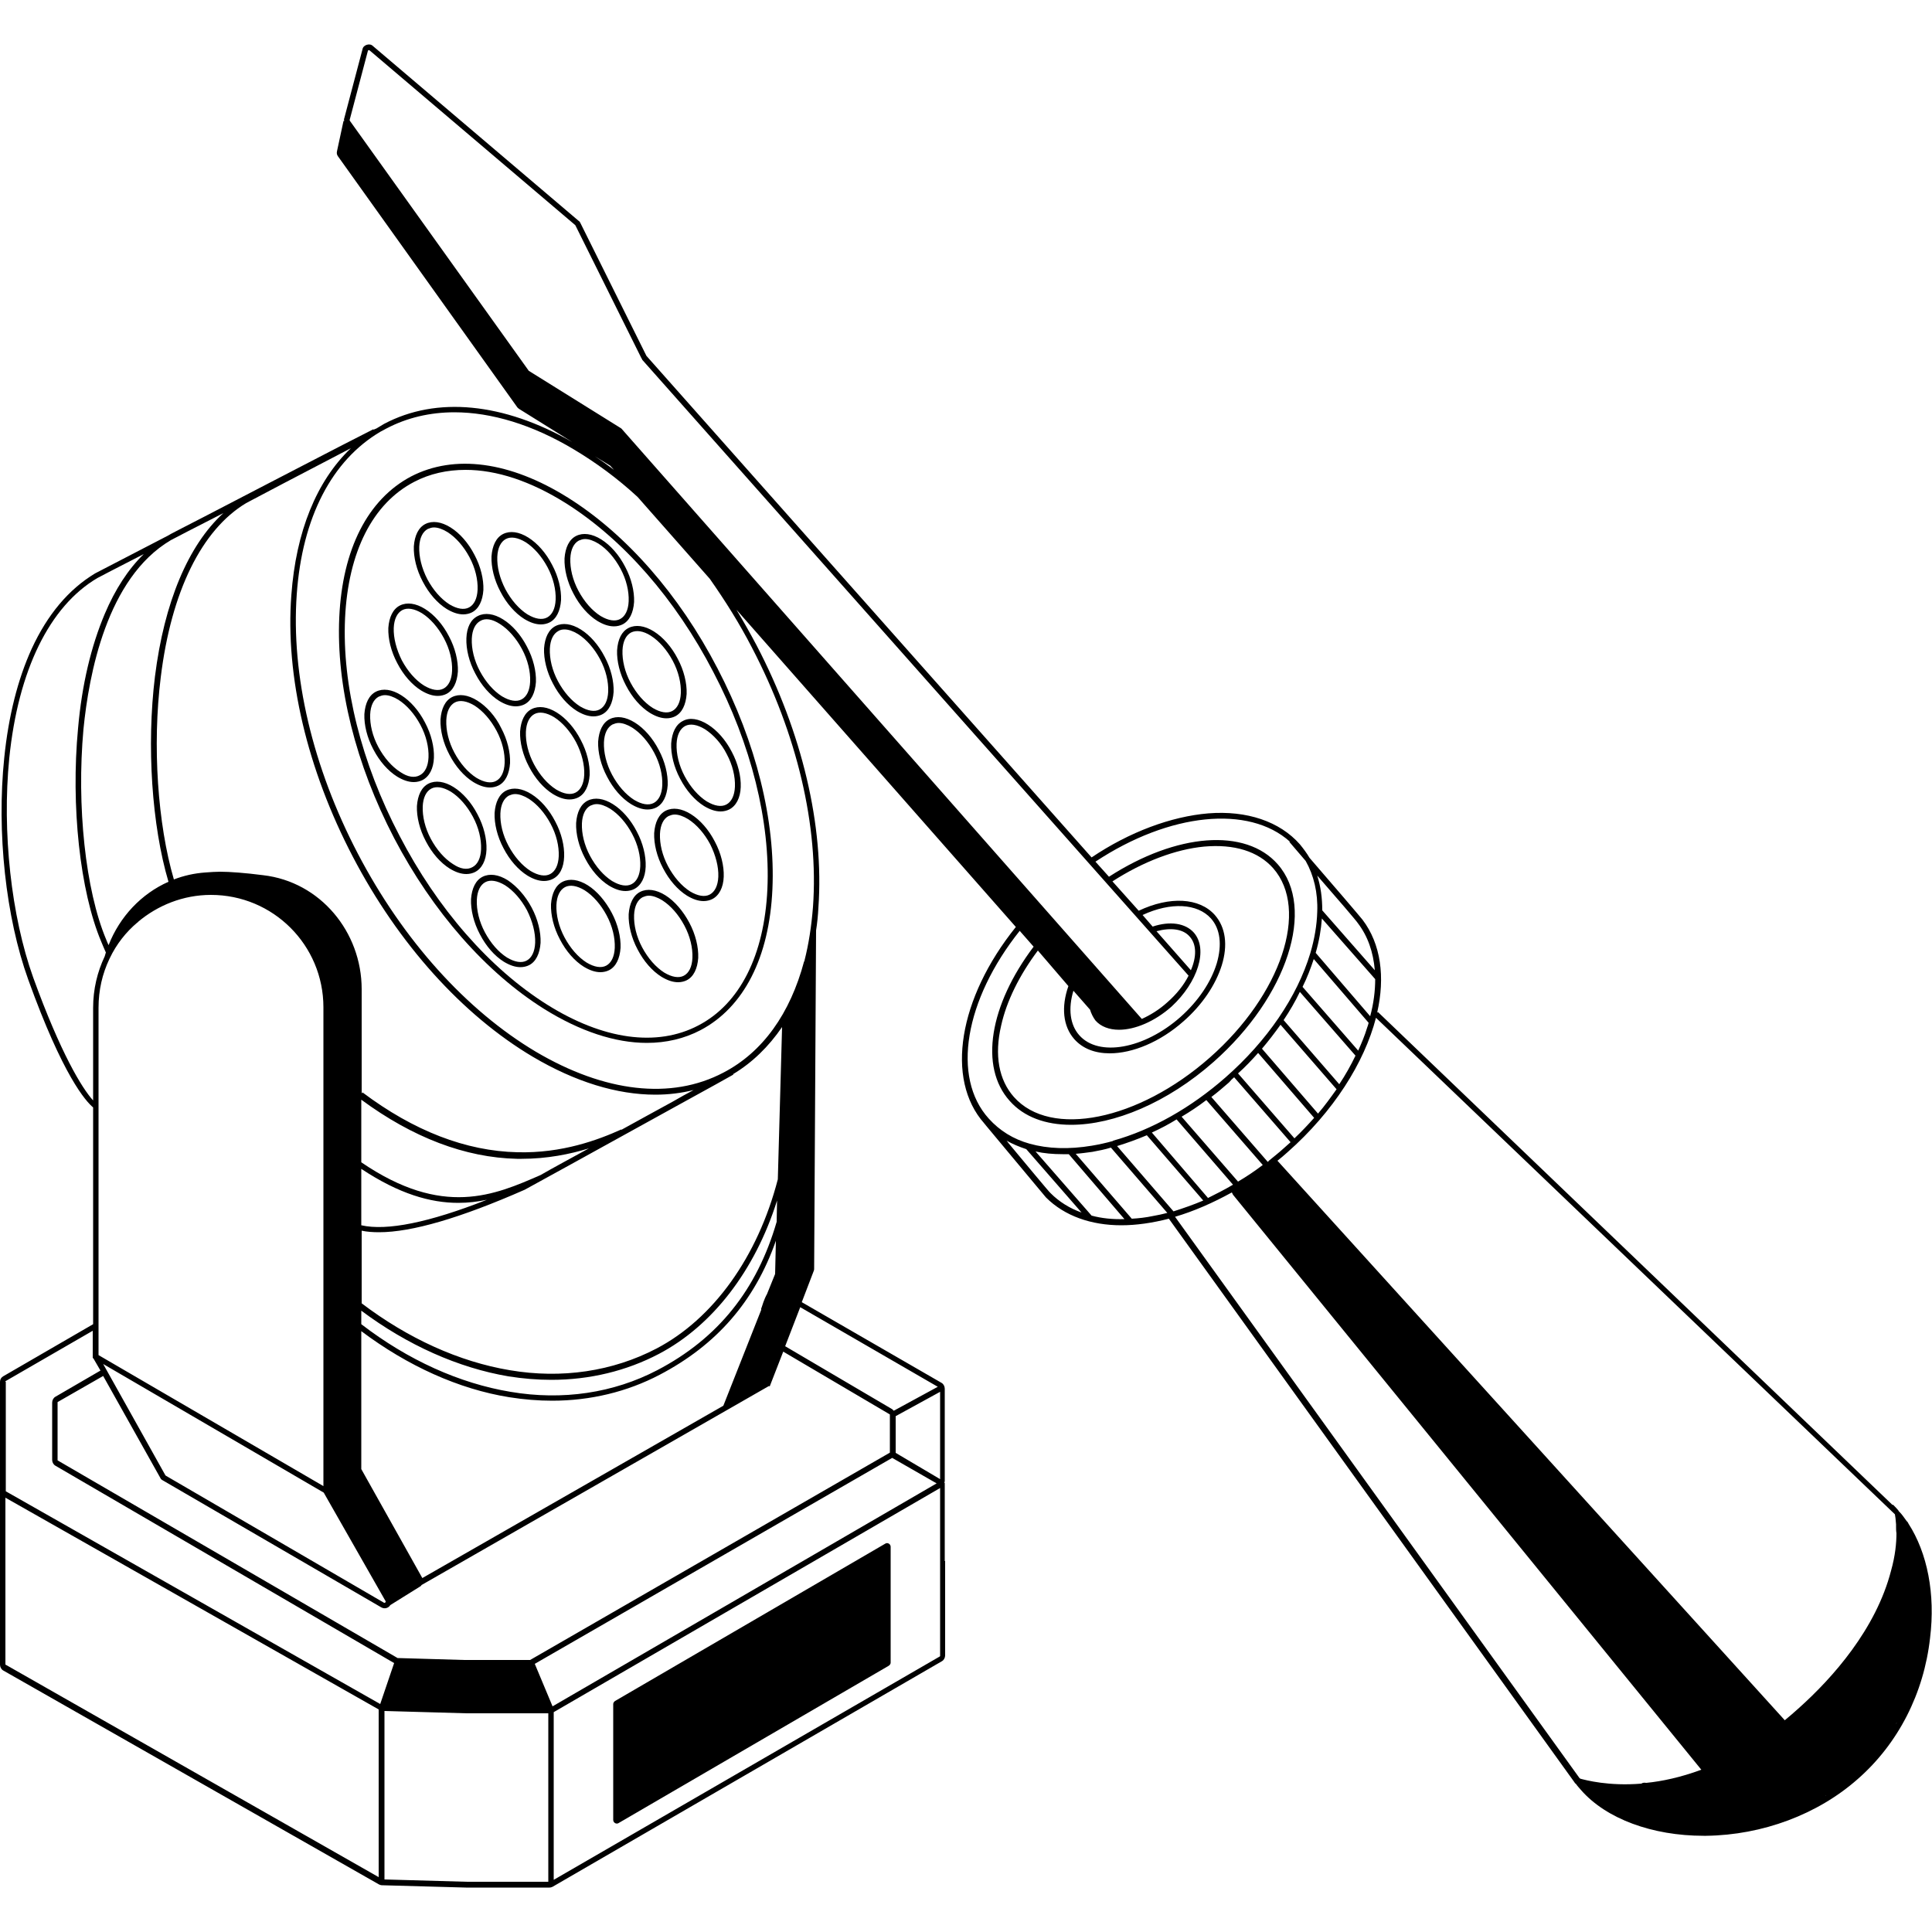 <?xml version="1.0" encoding="UTF-8"?> <!-- Generator: Adobe Illustrator 25.4.1, SVG Export Plug-In . SVG Version: 6.00 Build 0) --> <svg xmlns="http://www.w3.org/2000/svg" xmlns:xlink="http://www.w3.org/1999/xlink" id="Слой_1" x="0px" y="0px" viewBox="0 0 500 500" style="enable-background:new 0 0 500 500;" xml:space="preserve"> <g> <path d="M147,128.8c-15-9.4-29.4-11.3-40.6-5.5c-11.2,5.9-17.8,18.8-18.6,36.5c-0.8,17.7,4.2,37.9,14.2,57.1 c10,19.1,23.8,34.8,38.8,44.2c9.3,5.8,18.4,8.8,26.6,8.8c5,0,9.7-1.1,13.9-3.3c11.2-5.9,17.8-18.8,18.6-36.5 c0.8-17.7-4.2-37.9-14.2-57.1C175.8,153.9,162,138.2,147,128.8z M198.6,230.1c-0.8,17.1-7.1,29.7-17.9,35.3 c-10.7,5.6-24.6,3.7-39.1-5.4c-14.8-9.3-28.4-24.8-38.2-43.7c-9.9-18.9-14.9-38.9-14.1-56.3c0.8-17.1,7.1-29.7,17.9-35.3 c4-2.1,8.5-3.1,13.3-3.1c8,0,16.8,2.9,25.9,8.6c14.8,9.3,28.4,24.8,38.2,43.7C194.4,192.6,199.4,212.6,198.6,230.1z"></path> <path d="M167.1,224.3c0.1-2.8-0.7-6.1-2.3-9.1c-1.6-3.1-3.8-5.6-6.2-7.1c-2.4-1.5-4.7-1.8-6.5-0.9c-1.8,0.9-2.8,3-3,5.8 c-0.1,2.8,0.7,6.1,2.3,9.1c1.6,3.1,3.8,5.6,6.2,7.1c1.5,0.9,2.9,1.4,4.3,1.4c0.8,0,1.6-0.2,2.2-0.5 C165.9,229.2,167,227.1,167.1,224.3z M158.4,228c-2.2-1.4-4.2-3.7-5.7-6.5c-1.5-2.8-2.2-5.8-2.1-8.4c0.1-2.3,0.9-3.9,2.2-4.6 c0.5-0.2,1-0.4,1.6-0.4c1,0,2.2,0.4,3.5,1.2c2.2,1.4,4.2,3.7,5.7,6.5c1.5,2.8,2.2,5.8,2.1,8.4c-0.1,2.3-0.9,3.9-2.2,4.6 C162.2,229.5,160.4,229.2,158.4,228z"></path> <path d="M172.2,231.7c-2.4-1.5-4.7-1.8-6.5-0.9c-1.8,0.9-2.8,3-3,5.8c-0.1,2.8,0.7,6.1,2.3,9.1c1.6,3.1,3.8,5.6,6.2,7.1 c1.5,0.9,2.9,1.4,4.3,1.4c0.8,0,1.6-0.2,2.2-0.5c1.8-0.9,2.8-3,3-5.8c0.1-2.8-0.7-6.1-2.3-9.1C176.8,235.8,174.6,233.2,172.2,231.7 z M179.2,247.9c-0.1,2.3-0.9,3.9-2.2,4.6c-1.3,0.7-3.1,0.4-5.1-0.8c-2.2-1.4-4.2-3.7-5.7-6.5c-1.5-2.8-2.2-5.8-2.1-8.4 c0.1-2.3,0.9-3.9,2.2-4.6c0.5-0.2,1-0.4,1.6-0.4c1,0,2.2,0.4,3.5,1.2c2.2,1.4,4.2,3.7,5.7,6.5C178.6,242.3,179.3,245.3,179.2,247.9 z"></path> <path d="M144.1,184.4c-2.4-1.5-4.7-1.8-6.5-0.9c-1.8,0.9-2.8,3-3,5.8c-0.1,2.8,0.7,6.1,2.3,9.1c1.6,3.1,3.8,5.6,6.2,7.1 c1.5,0.9,2.9,1.4,4.3,1.4c0.8,0,1.6-0.2,2.2-0.5c1.8-0.9,2.8-3,3-5.8c0.1-2.8-0.7-6.1-2.3-9.1C148.7,188.4,146.5,185.9,144.1,184.4 z M151.2,200.5c-0.1,2.3-0.9,3.9-2.2,4.6c-1.3,0.7-3.1,0.4-5.1-0.8c-2.2-1.4-4.2-3.7-5.7-6.5c-1.5-2.8-2.2-5.8-2.1-8.4 c0.1-2.3,0.9-3.9,2.2-4.6c1.3-0.7,3.1-0.4,5.1,0.8c2.2,1.4,4.2,3.7,5.7,6.5C150.6,195,151.3,198,151.2,200.5z"></path> <path d="M120.7,165.2c-0.1,2.8,0.7,6.1,2.3,9.1c1.6,3.1,3.8,5.6,6.2,7.1c1.5,0.9,2.9,1.4,4.3,1.4c0.8,0,1.6-0.2,2.2-0.5 c1.8-0.9,2.8-3,3-5.8c0.1-2.8-0.7-6.1-2.3-9.1c-1.6-3.1-3.8-5.6-6.2-7.1c-2.4-1.5-4.7-1.8-6.5-0.9 C121.8,160.3,120.8,162.4,120.7,165.2z M129.4,161.5c2.2,1.4,4.2,3.7,5.7,6.5c1.5,2.8,2.2,5.8,2.1,8.4c-0.1,2.3-0.9,3.9-2.2,4.6 c-1.3,0.7-3.1,0.4-5.1-0.8c-2.2-1.4-4.2-3.7-5.7-6.5c-1.5-2.8-2.2-5.8-2.1-8.4c0.1-2.3,0.9-3.9,2.2-4.6 C125.6,159.9,127.4,160.2,129.4,161.5z"></path> <path d="M115.6,157.6c1.5,0.9,2.9,1.4,4.3,1.4c0.8,0,1.6-0.2,2.2-0.5c1.8-0.9,2.8-3,3-5.8c0.1-2.8-0.7-6.1-2.3-9.1 c-1.6-3.1-3.8-5.6-6.2-7.1c-2.4-1.5-4.7-1.8-6.5-0.9c-1.8,0.9-2.8,3-3,5.8c-0.1,2.8,0.7,6.1,2.3,9.1 C111,153.6,113.2,156.1,115.6,157.6z M108.5,141.5c0.1-2.3,0.9-3.9,2.2-4.6c0.5-0.2,1-0.4,1.6-0.4c1,0,2.2,0.4,3.5,1.2 c2.2,1.4,4.2,3.7,5.7,6.5c1.5,2.8,2.2,5.8,2.1,8.4c-0.1,2.3-0.9,3.9-2.2,4.6c-1.3,0.7-3.1,0.4-5.1-0.8c-2.2-1.4-4.2-3.7-5.7-6.5 C109.1,147,108.4,144,108.5,141.5z"></path> <path d="M152.1,229.1c-2.4-1.5-4.7-1.8-6.5-0.9c-1.8,0.9-2.8,3-3,5.8c-0.1,2.8,0.7,6.1,2.3,9.1c1.6,3.1,3.8,5.6,6.2,7.1 c1.5,0.9,2.9,1.4,4.3,1.4c0.8,0,1.6-0.2,2.2-0.5c1.8-0.9,2.8-3,3-5.8c0.1-2.8-0.7-6.1-2.3-9.1C156.7,233.2,154.5,230.6,152.1,229.1 z M159.1,245.3c-0.1,2.3-0.9,3.9-2.2,4.6c-1.3,0.7-3.1,0.4-5.1-0.8c-2.2-1.4-4.2-3.7-5.7-6.5c-1.5-2.8-2.2-5.8-2.1-8.4 c0.1-2.3,0.9-3.9,2.2-4.6c1.3-0.7,3.1-0.4,5.1,0.8c2.2,1.4,4.2,3.7,5.7,6.5C158.5,239.7,159.2,242.7,159.1,245.3z"></path> <path d="M146,221.7c0.1-2.8-0.7-6.1-2.3-9.1c-1.6-3.1-3.8-5.6-6.2-7.1c-2.4-1.5-4.7-1.8-6.5-0.9c-1.8,0.9-2.8,3-3,5.8 c-0.1,2.8,0.7,6.1,2.3,9.1c1.6,3.1,3.8,5.6,6.2,7.1c1.5,0.9,2.9,1.4,4.3,1.4c0.8,0,1.6-0.2,2.2-0.5 C144.9,226.6,145.9,224.5,146,221.7z M137.3,225.4c-2.2-1.4-4.2-3.7-5.7-6.5c-1.5-2.8-2.2-5.8-2.1-8.4c0.1-2.3,0.9-3.9,2.2-4.6 c0.5-0.2,1-0.4,1.6-0.4c1,0,2.2,0.4,3.5,1.2c2.2,1.4,4.2,3.7,5.7,6.5c1.5,2.8,2.2,5.8,2.1,8.4c-0.1,2.3-0.9,3.9-2.2,4.6 C141.1,226.9,139.3,226.6,137.3,225.4z"></path> <path d="M123.5,181.3c-2.4-1.5-4.7-1.8-6.5-0.9c-1.8,0.9-2.8,3-3,5.8c-0.1,2.8,0.7,6.1,2.3,9.1c1.6,3.1,3.8,5.6,6.2,7.1 c1.5,0.9,2.9,1.4,4.3,1.4c0.8,0,1.6-0.2,2.2-0.5c1.8-0.9,2.8-3,3-5.8c0.1-2.8-0.7-6.1-2.3-9.1C128.2,185.3,125.9,182.8,123.5,181.3 z M130.6,197.5c-0.1,2.3-0.9,3.9-2.2,4.6c-1.3,0.7-3.1,0.4-5.1-0.8c-2.2-1.4-4.2-3.7-5.7-6.5c-1.5-2.8-2.2-5.8-2.1-8.4 c0.1-2.3,0.9-3.9,2.2-4.6c1.3-0.7,3.1-0.4,5.1,0.8c2.2,1.4,4.2,3.7,5.7,6.5C130,191.9,130.7,194.9,130.6,197.5z"></path> <path d="M109,178.7c1.5,0.9,2.9,1.4,4.3,1.4c0.8,0,1.6-0.2,2.2-0.5c1.8-0.9,2.8-3,3-5.8c0.1-2.8-0.7-6.1-2.3-9.1 c-1.6-3.1-3.8-5.6-6.2-7.1c-2.4-1.5-4.7-1.8-6.5-0.9c-1.8,0.9-2.8,3-3,5.8c-0.1,2.8,0.7,6.1,2.3,9.1 C104.4,174.7,106.6,177.2,109,178.7z M101.9,162.5c0.1-2.3,0.9-3.9,2.2-4.6c1.3-0.7,3.1-0.4,5.1,0.8c2.2,1.4,4.2,3.7,5.7,6.5 c1.5,2.8,2.2,5.8,2.1,8.4c-0.1,2.3-0.9,3.9-2.2,4.6c-1.3,0.7-3.1,0.4-5.1-0.8c-2.2-1.4-4.2-3.7-5.7-6.5 C102.6,168.1,101.8,165.1,101.9,162.5z"></path> <path d="M131.4,227.8c-2.4-1.5-4.7-1.8-6.5-0.9s-2.8,3-3,5.8c-0.1,2.8,0.7,6.1,2.3,9.1c1.6,3.1,3.8,5.6,6.2,7.1 c1.5,0.9,2.9,1.4,4.3,1.4c0.8,0,1.6-0.2,2.2-0.5c1.8-0.9,2.8-3,3-5.8c0.1-2.8-0.7-6.1-2.3-9.1C136,231.9,133.8,229.4,131.4,227.8z M138.5,244c-0.1,2.3-0.9,3.9-2.2,4.6c-1.3,0.7-3.1,0.4-5.1-0.8c-2.2-1.4-4.2-3.7-5.7-6.5c-1.5-2.8-2.2-5.8-2.1-8.4 c0.1-2.3,0.9-3.9,2.2-4.6c1.3-0.7,3.1-0.4,5.1,0.8c2.2,1.4,4.2,3.7,5.7,6.5C137.8,238.4,138.6,241.4,138.5,244z"></path> <path d="M125.9,219.9c0.1-2.8-0.7-6.1-2.3-9.1c-1.6-3.1-3.8-5.6-6.2-7.1c-2.4-1.5-4.7-1.8-6.5-0.9c-1.8,0.9-2.8,3-3,5.8 c-0.1,2.8,0.7,6.1,2.3,9.1c1.6,3.1,3.8,5.6,6.2,7.1c1.5,0.9,2.9,1.4,4.3,1.4c0.8,0,1.6-0.2,2.2-0.5 C124.7,224.8,125.8,222.7,125.9,219.9z M117.2,223.6c-2.2-1.4-4.2-3.7-5.7-6.5c-1.5-2.8-2.2-5.8-2.1-8.4c0.1-2.3,0.9-3.9,2.2-4.6 c1.3-0.7,3.1-0.4,5.1,0.8c2.2,1.4,4.2,3.7,5.7,6.5c1.5,2.8,2.2,5.8,2.1,8.4c-0.1,2.3-0.9,3.9-2.2,4.6 C120.9,225.2,119.1,224.9,117.2,223.6z"></path> <path d="M112.3,196.1c0.1-2.8-0.7-6.1-2.3-9.1c-1.6-3.1-3.8-5.6-6.2-7.1c-2.4-1.5-4.7-1.8-6.5-0.9c-1.8,0.9-2.8,3-3,5.8 c-0.1,2.8,0.7,6.1,2.3,9.1c1.6,3.1,3.8,5.6,6.2,7.1c1.5,0.9,2.9,1.4,4.3,1.4c0.8,0,1.6-0.2,2.2-0.5 C111.1,201,112.2,198.9,112.3,196.1z M103.6,199.8c-2.2-1.4-4.2-3.7-5.7-6.5c-1.5-2.8-2.2-5.8-2.1-8.4c0.1-2.3,0.9-3.9,2.2-4.6 c0.5-0.2,1-0.4,1.6-0.4c1,0,2.2,0.4,3.5,1.2c2.2,1.4,4.2,3.7,5.7,6.5c1.5,2.8,2.2,5.8,2.1,8.4c-0.1,2.3-0.9,3.9-2.2,4.6 C107.3,201.4,105.5,201.1,103.6,199.8z"></path> <path d="M176.7,186.6c-1.8,0.9-2.8,3-3,5.8c-0.1,2.8,0.7,6.1,2.3,9.1c1.6,3.1,3.8,5.6,6.2,7.1c1.5,0.9,2.9,1.4,4.3,1.4 c0.8,0,1.6-0.2,2.2-0.5c1.8-0.9,2.9-3,3-5.8c0.1-2.8-0.7-6.1-2.3-9.1c-1.6-3.1-3.8-5.6-6.2-7.1C180.8,186,178.5,185.6,176.7,186.6z M188.1,195.2c1.5,2.8,2.2,5.8,2.1,8.4c-0.1,2.3-0.9,3.9-2.2,4.6c-1.3,0.7-3.1,0.4-5.1-0.8c-2.2-1.4-4.2-3.7-5.7-6.5 c-1.5-2.8-2.2-5.8-2.1-8.4c0.1-2.3,0.9-3.9,2.2-4.6c1.3-0.7,3.1-0.4,5.1,0.8C184.6,190.1,186.7,192.4,188.1,195.2z"></path> <path d="M159.7,168.3c-0.1,2.8,0.7,6.1,2.3,9.1c1.6,3.1,3.8,5.6,6.2,7.1c1.5,0.9,2.9,1.4,4.3,1.4c0.8,0,1.6-0.2,2.2-0.5 c1.8-0.9,2.8-3,3-5.8c0.1-2.8-0.7-6.1-2.3-9.1c-1.6-3.1-3.8-5.6-6.2-7.1c-2.4-1.5-4.7-1.8-6.5-0.9 C160.9,163.4,159.9,165.4,159.7,168.3z M168.4,164.5c2.2,1.4,4.2,3.7,5.7,6.5c1.5,2.8,2.2,5.8,2.1,8.4c-0.1,2.3-0.9,3.9-2.2,4.6 c-1.3,0.7-3.1,0.4-5.1-0.8c-2.2-1.4-4.2-3.7-5.7-6.5c-1.5-2.8-2.2-5.8-2.1-8.4c0.1-2.3,0.9-3.9,2.2-4.6 C164.7,163,166.5,163.3,168.4,164.5z"></path> <path d="M154.6,160.7c1.5,0.9,2.9,1.4,4.3,1.4c0.8,0,1.6-0.2,2.2-0.5c1.8-0.9,2.8-3,3-5.8c0.1-2.8-0.7-6.1-2.3-9.1 c-1.6-3.1-3.8-5.6-6.2-7.1c-2.4-1.5-4.7-1.8-6.5-0.9c-1.8,0.9-2.8,3-3,5.8c-0.1,2.8,0.7,6.1,2.3,9.1 C150,156.7,152.2,159.2,154.6,160.7z M147.6,144.5c0.1-2.3,0.9-3.9,2.2-4.6c0.5-0.2,1-0.4,1.6-0.4c1,0,2.2,0.4,3.5,1.2 c2.2,1.4,4.2,3.7,5.7,6.5c1.5,2.8,2.2,5.8,2.1,8.4c-0.1,2.3-0.9,3.9-2.2,4.6c-1.3,0.7-3.1,0.4-5.1-0.8c-2.2-1.4-4.2-3.7-5.7-6.5 C148.2,150.1,147.5,147.1,147.6,144.5z"></path> <path d="M178.8,210.7c-2.4-1.5-4.7-1.8-6.5-0.9c-1.8,0.9-2.8,3-3,5.8c-0.1,2.8,0.7,6.1,2.3,9.1c1.6,3.1,3.8,5.6,6.2,7.1 c1.5,0.9,2.9,1.4,4.3,1.4c0.8,0,1.6-0.2,2.2-0.5c1.8-0.9,2.9-3,3-5.8c0.1-2.8-0.7-6.1-2.3-9.1C183.4,214.7,181.2,212.2,178.8,210.7 z M185.9,226.9c-0.1,2.3-0.9,3.9-2.2,4.6c-1.3,0.7-3.1,0.4-5.1-0.8c-2.2-1.4-4.2-3.7-5.7-6.5c-1.5-2.8-2.2-5.8-2.1-8.4 c0.1-2.3,0.9-3.9,2.2-4.6c0.5-0.2,1-0.4,1.6-0.4c1,0,2.2,0.4,3.5,1.2c2.2,1.4,4.2,3.7,5.7,6.5C185.2,221.3,186,224.3,185.9,226.9z"></path> <path d="M164.3,187c-2.4-1.5-4.7-1.8-6.5-0.9c-1.8,0.9-2.8,3-3,5.8c-0.1,2.8,0.7,6.1,2.3,9.1c1.6,3.1,3.8,5.6,6.2,7.1 c1.5,0.9,2.9,1.4,4.3,1.4c0.8,0,1.6-0.2,2.2-0.5c1.8-0.9,2.8-3,3-5.8c0.1-2.8-0.7-6.1-2.3-9.1C168.9,191,166.7,188.5,164.3,187z M171.4,203.2c-0.1,2.3-0.9,3.9-2.2,4.6c-1.3,0.7-3.1,0.4-5.1-0.8c-2.2-1.4-4.2-3.7-5.7-6.5c-1.5-2.8-2.2-5.8-2.1-8.4 c0.1-2.3,0.9-3.9,2.2-4.6c0.5-0.2,1-0.4,1.6-0.4c1,0,2.2,0.4,3.5,1.2c2.2,1.4,4.2,3.7,5.7,6.5C170.8,197.6,171.5,200.6,171.4,203.2 z"></path> <path d="M140.8,167.8c-0.1,2.8,0.7,6.1,2.3,9.1c1.6,3.1,3.8,5.6,6.2,7.1c1.5,0.9,2.9,1.4,4.3,1.4c0.8,0,1.6-0.2,2.2-0.5 c1.8-0.9,2.8-3,3-5.8c0.1-2.8-0.7-6.1-2.3-9.1c-1.6-3.1-3.8-5.6-6.2-7.1c-2.4-1.5-4.7-1.8-6.5-0.9C142,162.9,141,165,140.8,167.8z M146.1,162.9c1,0,2.2,0.4,3.5,1.2c2.2,1.4,4.2,3.7,5.7,6.5c1.5,2.8,2.2,5.8,2.1,8.4c-0.1,2.3-0.9,3.9-2.2,4.6 c-1.3,0.7-3.1,0.4-5.1-0.8c-2.2-1.4-4.2-3.7-5.7-6.5c-1.5-2.8-2.2-5.8-2.1-8.4c0.1-2.3,0.9-3.9,2.2-4.6 C145,163,145.5,162.9,146.1,162.9z"></path> <path d="M135.7,160.2c1.5,0.9,2.9,1.4,4.3,1.4c0.8,0,1.6-0.2,2.2-0.5c1.8-0.9,2.8-3,3-5.8c0.1-2.8-0.7-6.1-2.3-9.1 c-1.6-3.1-3.8-5.6-6.2-7.1c-2.4-1.5-4.7-1.8-6.5-0.9c-1.8,0.9-2.8,3-3,5.8c-0.1,2.8,0.7,6.1,2.3,9.1 C131.1,156.2,133.3,158.7,135.7,160.2z M128.7,144.1c0.1-2.3,0.9-3.9,2.2-4.6c1.3-0.7,3.1-0.4,5.1,0.8c2.2,1.4,4.2,3.7,5.7,6.5 c1.5,2.8,2.2,5.8,2.1,8.4c-0.1,2.3-0.9,3.9-2.2,4.6c-1.3,0.7-3.1,0.4-5.1-0.8c-2.2-1.4-4.2-3.7-5.7-6.5 C129.3,149.6,128.6,146.7,128.7,144.1z"></path> <path d="M493.9,394.3c-0.1-0.3-0.3-0.5-0.5-0.7c-0.6-0.8-1.1-1.6-1.8-2.3l0,0l-0.1-0.1c-0.1-0.1-0.2-0.2-0.2-0.3 c-0.4-0.5-0.9-1-1.4-1.5l-0.1,0.1L356.6,261.9l-0.2,0.2c2.1-9.2,1-17.8-3.8-24.1c-0.2-0.3-8.4-9.9-13.7-16 c-0.7-1.2-1.6-2.4-2.5-3.5c-5.2-5.9-13.7-8.8-23.7-8c-9.6,0.8-20.4,4.8-30.2,11.4L167.3,92.1c0,0,0,0,0,0l-17.1-34.4 c-0.1-0.2-0.2-0.4-0.4-0.5L96.5,11.9c-0.4-0.4-1-0.5-1.6-0.3c-0.6,0.2-1,0.6-1.1,1.2l-4.7,17.8c-0.1,0.2-0.1,0.5,0,0.7l-0.2,0 l-1.7,7.9c-0.1,0.5,0,0.9,0.3,1.3l46.3,64.8c0.1,0.2,0.3,0.3,0.5,0.5l13.8,8.6c-17.8-10.2-35.1-11.9-48.7-4.7 c-0.5,0.3-1,0.6-1.5,0.9c-0.2,0.1-0.3,0.2-0.5,0.3l0,0c0,0-0.3,0.1-0.7,0.3l-0.1-0.1c-0.2,0.1-3.5,1.8-8.8,4.5 c-12.2,6.3-24.5,12.7-34.9,18.1c-5.6,2.9-9.2,4.7-9.4,4.9c0,0,0,0,0,0c-11.2,5.8-18.7,9.7-18.9,9.8c-6.8,4.1-12.3,10.6-16.4,19.5 c-3.6,7.9-6,17.4-7.1,28.2c-2,19.3,0.4,41.3,6.2,57.4c9,25,14.9,31.5,16.8,33.1v54.1v2L0.8,356.2C0.3,356.5,0,357,0,357.6V372v13.9 v16.5v14.6v13.8c0,0.6,0.3,1.2,0.8,1.5l97.3,55.4c0.2,0.1,0.5,0.2,0.8,0.2l21.7,0.6h21.6c0.3,0,0.6-0.1,0.8-0.2l100.8-58.4 c0.5-0.3,0.8-0.9,0.8-1.5V404h-0.1v-20.2h-0.1c0-0.2,0.1-0.3,0.1-0.5v-23.9c0-0.6-0.3-1.2-0.8-1.5l-36.2-20.9l3.1-8.1 c0.1-0.2,0.1-0.4,0.1-0.6l0.5-87.5c0.3-1.9,0.5-3.9,0.6-5.9c1.5-21.2-4.2-45.3-16-67.9c-1.7-3.2-3.4-6.2-5.2-9.2l72.3,82.1 c-14.8,18.4-18.3,39.4-8.2,50.8c0.1,0.2,0.3,0.3,0.4,0.5l0,0c0.1,0.1,2.4,2.9,5,6c7.2,8.6,10.4,12.5,10.6,12.7 c4.8,4.8,11.7,7.2,19.5,7.2c3.9,0,8-0.6,12.3-1.7l105,145.9l0.1,0.2l0.2,0.1c0.4,0.6,0.9,1.1,1.4,1.7c6.5,7.4,18.4,11.8,31.7,11.8 c0.2,0,0.5,0,0.7,0c14.5-0.2,28.8-5.5,39.2-14.7c10.5-9.2,17.1-22.2,18.7-36.5C500.9,412.5,498.8,401.9,493.9,394.3z M303.7,313.5 l-14.6-16.9c2.6-0.8,5.1-1.7,7.7-2.8l14.6,16.9C308.8,311.8,306.2,312.7,303.7,313.5z M298.1,293.1c2.2-1,4.3-2.1,6.4-3.4 l14.6,16.9c-2.2,1.3-4.4,2.4-6.6,3.5l0.1-0.1L298.1,293.1z M340,248.2l14.2,16.5c-0.1,0.4-0.2,0.8-0.4,1.3c-0.6,2-1.4,3.9-2.3,5.9 l-14.4-16.5C338.3,253,339.2,250.6,340,248.2z M340.5,246.6c0.9-3.1,1.4-6.1,1.6-8.9l13.8,15.7c0,3-0.4,6.3-1.3,9.6L340.5,246.6z M336.4,256.7l14.4,16.5c-1.2,2.5-2.6,5-4.2,7.4L332.2,264C333.8,261.6,335.2,259.2,336.4,256.7z M331.4,265.2l14.5,16.7 c-1.5,2.1-3,4.2-4.8,6.3l-14.5-16.8C328.3,269.4,329.9,267.3,331.4,265.2z M325.6,272.5l14.5,16.8c-1.6,1.8-3.3,3.6-5.1,5.3 l-14.6-16.8C322.3,276.1,324,274.3,325.6,272.5z M319.4,278.8l14.6,16.8c-0.6,0.5-1.2,1.1-1.8,1.6c-1.2,1.1-2.5,2.1-3.7,3.1 c0,0-0.1,0.1-0.1,0.1l-0.2,0.2c0,0-0.1,0.1-0.1,0.1l-14.6-16.8c1.6-1.2,3.1-2.5,4.6-3.8C318.5,279.6,318.9,279.2,319.4,278.8z M312.2,284.7l14.6,16.8c-2.1,1.6-4.2,3-6.4,4.3L305.8,289C308,287.7,310.1,286.3,312.2,284.7z M472.6,464.6L472.6,464.6 c0,0-0.1,0.1-0.1,0.1C472.5,464.6,472.5,464.6,472.6,464.6z M490.7,446.1c0-0.1,0.1-0.1,0.1-0.2l0,0c0,0,0,0,0,0c0,0,0,0,0.1-0.1 C490.8,446,490.7,446.1,490.7,446.1C490.7,446.2,490.7,446.2,490.7,446.1z M490.4,391.9c0.1,0.4,0.2,1.3,0.3,2.6c0,0.1,0,0.2,0,0.3 c0,0.1,0,0.2,0,0.3c0,0.5,0,1.1,0.1,1.7c0,2.5-0.3,5.8-1.4,9.7c-3.9,15.1-15.1,27.7-23.8,35.5c-1.2,1.1-2.5,2.2-3.7,3.2 L330.7,300.5c0,0-0.1-0.1-0.1-0.1c0.9-0.7,1.7-1.4,2.6-2.2c11.9-10.5,19.9-23.2,22.9-34.8L490.4,391.9z M351.4,238.9 c2.6,3.4,4,7.5,4.4,12.2l-13.6-15.5c0-3.2-0.4-6.2-1.3-9C345.8,232.2,351.2,238.5,351.4,238.9z M90.5,31l4.7-17.8 c0-0.1,0.1-0.2,0.2-0.2c0,0,0.1,0,0.2,0l53.2,45.2c0,0,0,0,0.1,0.1l17.1,34.4c0.1,0.1,0.2,0.3,0.2,0.4l141.4,159.4 c-1.2,2.4-3.1,4.8-5.5,6.9c-2.1,1.9-4.4,3.3-6.6,4.3L160.9,111c-0.1-0.1-0.2-0.2-0.4-0.3L136.9,96c0,0-0.1,0-0.1-0.1L90.5,31.2 C90.5,31.1,90.5,31.1,90.5,31z M308.2,251.1l-8.9-10.1c3.7-1,6.9-0.6,8.6,1.4C309.7,244.4,309.7,247.6,308.2,251.1z M309,241.4 c-2.2-2.5-6.2-3.1-10.7-1.6l-2.6-3c7.3-3.4,14.2-3,17.7,0.9c2.4,2.7,2.9,6.8,1.5,11.6c-1.5,4.9-4.8,9.8-9.4,13.9 c-9.4,8.3-21.2,10.4-26.2,4.7c-2.4-2.7-2.9-6.9-1.5-11.5l4.3,4.9c0.3,1,0.8,2,1.4,2.8c1.4,1.6,3.6,2.4,6.1,2.4 c4.1,0,9.2-2.1,13.6-6C310,254.2,312.7,245.7,309,241.4z M128.5,87C128.5,87,128.5,87.1,128.5,87C128.6,87.1,128.6,87.1,128.5,87 C128.5,87.1,128.5,87,128.5,87z M293.9,264.2C293.9,264.2,293.9,264.2,293.9,264.2L293.9,264.2 C293.9,264.2,293.9,264.2,293.9,264.2z M262.3,228.3C262.3,228.3,262.3,228.3,262.3,228.3L262.3,228.3 C262.3,228.3,262.3,228.3,262.3,228.3z M234.3,196.6c-0.1-0.1-0.1-0.2-0.2-0.2L234.3,196.6C234.3,196.6,234.3,196.6,234.3,196.6z M219.6,179.9C219.6,179.8,219.6,179.8,219.6,179.9L219.6,179.9C219.6,179.9,219.6,179.9,219.6,179.9z M276.5,255.2 c-1.9,5.4-1.4,10.4,1.5,13.7c2.2,2.5,5.4,3.7,9.2,3.7c5.9,0,13-2.9,19.1-8.3c4.8-4.2,8.3-9.4,9.9-14.5c1.6-5.2,1-9.8-1.8-13 c-4-4.5-11.7-4.9-19.7-1.1l-6.8-7.6c7.9-5.1,16.3-8.3,23.7-9c7.8-0.7,14,1.2,17.9,5.6c9.4,10.7,2.1,32.7-16.4,49 c-18.5,16.3-41.2,20.9-50.7,10.2c-3.9-4.4-5.1-10.8-3.3-18.5c1.4-6.3,4.7-13,9.5-19.4L276.5,255.2z M157.9,120.5 C157.9,120.5,157.9,120.5,157.9,120.5l1,1.1c-1.7-1.3-3.4-2.5-5.1-3.6L157.9,120.5z M91.3,221.7c11.8,22.6,28.4,41,46.6,51.8 c11,6.5,21.8,9.8,31.7,9.8c3.4,0,6.7-0.4,9.9-1.2c-1.7,0.9-3.5,1.9-5.4,3c-4.1,2.2-8.7,4.8-13.3,7.3l0-0.1 c-6,2.7-15.3,6.2-26.9,5.9c-13.3-0.3-26.8-5.5-40.1-15.5l-0.2,0.3V256c0-14.8-10.7-27.8-25.5-29.5c-4.6-0.6-8.7-0.9-11.1-0.9 c-1.2,0-2.5,0.1-3.9,0.2c-2.8,0.2-5.5,0.8-8.1,1.8c-4.2-14.3-5.6-34.7-3.4-52.3c2.7-22.2,10.6-38.2,22.1-45.1 c0.5-0.3,16.5-8.7,27.1-14.2c-8.9,8.5-14.2,21.6-15.4,38C73.8,175,79.5,199.1,91.3,221.7z M243.3,360.2v22.6l-11.5-6.8 c0-0.1,0-0.1,0-0.2v-9.3L243.3,360.2z M230.9,377.3C230.9,377.2,230.9,377.2,230.9,377.3l11.5,6.6L143,441.6l-4.6-11L230.9,377.3z M230.3,375.8c0,0.1,0,0.2-0.1,0.2l-93,53.6c0,0-0.1,0-0.1,0l-17,0l-17.1-0.5c0,0-0.1,0-0.1,0L15,378c-0.1,0-0.1-0.1-0.1-0.2V363 c0-0.1,0-0.2,0.1-0.2l11.7-6.7l14.8,26.4c0.1,0.3,0.4,0.5,0.6,0.6L98.7,416c0.9,0.5,1.9,0.1,2.3-0.6l7.7-4.8 c0.2-0.1,0.3-0.2,0.4-0.4l89.9-51.5l0.2,0.1l3.5-9l27.5,16.2c0.1,0,0.1,0.1,0.1,0.2V375.8z M28.3,248.2L28.3,248.2l0.1-0.2 c1.7-3.6,4.2-6.8,7.2-9.3l0.1,0l0-0.1c5.1-4.3,11.7-7,18.9-7c16.1,0,29.1,13,29.1,29.1v24.5v58.7v7.7v33l-58.2-33.9v-9.9v-55.5 v-24.5C25.5,256.2,26.5,252,28.3,248.2z M44.2,139.8c2.9-1.5,6.1-3.2,9.3-4.8c1.3-0.7,2.8-1.4,4.3-2.2 c-9.1,8.3-15.3,23.1-17.7,42.3c-2.2,17.9-0.8,38.6,3.5,53.1c-7,3.1-12.6,9-15.5,16.4c-0.2-0.4-0.4-0.9-0.6-1.4 c-5.4-12.8-7.7-34.7-5.9-54.5C23,174.6,27.6,149.6,44.2,139.8z M109.3,408.4C109.3,408.4,109.3,408.3,109.3,408.4l-15.8-28.2 c0,0,0-0.1,0-0.1V347h0v-2.5c12,9,25.2,15,38.3,17.1c3.8,0.6,7.5,0.9,11.1,0.9c9.9,0,19.4-2.3,27.8-6.7c14.7-7.7,24.6-19,30.1-34.7 l-0.2,8.5c0,0,0,0.1,0,0.1l-2.1,5.2c-0.2,0.3-0.3,0.6-0.5,1c-0.3,0.7-0.6,1.5-0.8,2.2c-0.1,0.2-0.1,0.4-0.2,0.5L197,339l-9.8,24.8 l0,0L109.3,408.4z M104.6,410.2l-0.1,0c0,0,0,0,0,0L104.6,410.2C104.6,410.1,104.6,410.1,104.6,410.2z M31.8,240.3 C31.8,240.3,31.8,240.3,31.8,240.3C31.8,240.3,31.8,240.3,31.8,240.3C31.8,240.3,31.8,240.3,31.8,240.3z M33.5,237.9 C33.5,237.9,33.5,237.9,33.5,237.9C33.5,237.9,33.5,237.9,33.5,237.9L33.5,237.9z M201,316.2L201,316.2 c-5.1,17.6-15.2,30.2-30.9,38.4c-11.3,5.9-24.5,7.9-38,5.6c-13.2-2.2-26.5-8.2-38.6-17.5v-3.4v-0.1c11.9,8.9,25.1,14.8,38.1,17 c3.8,0.6,7.5,0.9,11.1,0.9c9.9,0,19.4-2.3,27.8-6.7c13.9-7.3,24.9-21.6,30.6-39.7L201,316.2z M93.5,302.5 c9.8,6.5,17.9,8.8,25.1,8.8c2.6,0,5-0.3,7.4-0.8c-15,5.9-25.9,8.1-32.5,6.6V302.5z M139.9,304.1L139.9,304.1 c-11.9,5.2-25.3,11.1-46.4-3.3v-16.2c13.3,9.8,26.9,15,40.3,15.3c0.4,0,0.8,0,1.2,0c6.6,0,12.5-1.2,17.4-2.7 C147.5,299.9,143,302.3,139.9,304.1z M83.8,386.3L83.8,386.3c0,0.1,0.1,0.1,0.1,0.2l15.9,27.9c0,0.1,0,0.1,0,0.2c0,0,0,0.1-0.1,0.1 c0,0-0.1,0.1-0.1,0.1c0,0-0.1,0-0.2,0l-56.5-32.9c0,0-0.1-0.1-0.1-0.1L26.7,353L83.8,386.3z M201.3,305.2L201.3,305.2 c-5.2,20.1-16.7,36.1-31.4,43.8c-11.3,5.9-24.5,7.9-38,5.6c-13.1-2.2-26.3-8.2-38.3-17.3v-18.8c1.4,0.3,2.9,0.4,4.5,0.4 c8.5,0,21.1-3.7,37.7-11c0.6-0.3,18-9.9,39-21.5c8.2-4.5,14.7-8.1,15-8.3l-0.1-0.1c5-3,9.2-7.1,12.7-12.2L201.3,305.2z M8.6,253 c-5.7-15.9-8.1-37.7-6.2-56.8c2.3-22.7,10.4-39.3,22.8-46.6c0.3-0.2,5-2.6,12-6.2c-4,3.9-7.4,9.1-10.1,15.5 c-3.5,8.3-5.9,18.2-6.9,29.6c-1.9,20,0.5,42.2,6,55.2c0.4,1,0.8,1.9,1.2,2.8l-0.3,1c-1.9,4-3,8.5-3,13.3v24 C21.2,281.6,15.7,272.6,8.6,253z M1.4,357.6c0-0.1,0-0.2,0.1-0.2l22.5-13v6.4v0.7h0.2c0,0,0,0.1,0,0.1l1.8,3.1l-11.7,6.8 c-0.5,0.3-0.8,0.9-0.8,1.5v14.8c0,0.6,0.3,1.2,0.8,1.5l87.7,51.1L98.4,441L1.6,386c-0.1,0-0.1-0.1-0.1-0.2V372V357.6z M1.4,430.7 v-13.8v-14.6v-14.7l96.6,54.8v43.4L1.6,430.9C1.5,430.9,1.4,430.8,1.4,430.7z M99.5,486.4v-43.6l21.2,0.6h21.2V487l-21.1,0 L99.5,486.4z M143.3,486.5v-43.4l100-58v43.5c0,0,0,0-0.1,0.1L143.3,486.5z M242.7,358.9l-11.4,6.2c-0.1-0.1-0.3-0.3-0.4-0.4 l-27.7-16.3l3.9-10.1L242.7,358.9z M194.6,167.6c11.7,22.4,17.3,46.2,15.8,67.1c-0.4,5-1.1,9.6-2.2,13.9c0,0.1,0,0.2-0.1,0.2 c-3.6,13.5-10.7,23.5-20.9,28.8c-13.5,7.1-30.7,5.1-48.5-5.4c-18-10.7-34.4-28.9-46.1-51.3c-11.7-22.4-17.3-46.2-15.8-67.1 c1.4-19.9,9.1-34.7,21.7-42.1c0.7-0.4,1.2-0.6,1.3-0.7l0,0c0.1,0,0.1-0.1,0.2-0.1c5.3-2.8,11.3-4.2,17.6-4.2 c9.6,0,20.2,3.2,30.9,9.6c5.7,3.4,11.3,7.5,16.5,12.3l18.7,21.2C187.7,155.5,191.4,161.4,194.6,167.6z M263.9,240.9l3.6,4.1 c-11.4,15.1-14.1,31.1-6.2,39.9c3.7,4.2,9.3,6.2,15.9,6.2c11.1,0,24.9-5.7,36.9-16.3c19.1-16.9,26.5-39.8,16.6-51.1 c-8.3-9.5-26.2-8.1-43.7,3.2l-3.5-3.9c19.2-12.7,39.7-14.7,50.3-5.2l-0.1,0.1c0,0,1.8,2.1,4.2,4.9c2.1,3.7,3.2,8.2,3,13.2l0,0l0,0 c-0.1,3.4-0.7,7-1.8,10.7c-3.4,11.3-11.2,22.7-21.9,32.1c-9,7.9-19.1,13.6-29.1,16.4l0,0l-0.1,0.1c-1.8,0.5-3.6,0.9-5.4,1.2 c-6,1-11.4,0.8-16.1-0.5l0,0l0,0c-4.3-1.2-7.8-3.4-10.6-6.5C246.2,278.8,249.7,258.7,263.9,240.9z M261.3,296.2 c-0.3-0.3-0.5-0.7-0.8-1c1.6,0.9,3.3,1.6,5.1,2.2l14.3,16.4c-3.1-1.1-5.8-2.8-8-5C271.5,308.5,265.4,301.1,261.3,296.2z M282.5,314.6L268,298c2.2,0.5,4.5,0.7,7,0.7c0.5,0,1.1,0,1.6,0l14.4,16.8C288,315.6,285.1,315.3,282.5,314.6z M292.9,315.4 l-14.5-16.8c1.4-0.1,2.8-0.3,4.3-0.5c1.6-0.3,3.2-0.6,4.8-1.1l14.6,16.9c-1.2,0.3-2.5,0.6-3.7,0.8 C296.5,315.1,294.7,315.3,292.9,315.4z M318.8,308.6c0.1,0.2,0.2,0.4,0.3,0.6l121.2,148.8c-5.4,2-10.2,3-14.2,3.4c0,0-0.1,0-0.1,0 c-0.5-0.1-1,0-1.2,0.2c-8.5,0.7-14.4-0.9-15.9-1.3c0,0,0,0,0-0.1l0,0c0,0-0.1,0-0.1,0L304.1,314.9 C308.9,313.5,313.9,311.3,318.8,308.6z"></path> <path d="M229.1,399.5l-69.9,40.7c-0.3,0.2-0.5,0.5-0.5,0.8v30c0,0.7,0.8,1.2,1.4,0.8l69.9-40.7c0.3-0.2,0.5-0.5,0.5-0.8v-30 C230.5,399.6,229.7,399.1,229.1,399.5z"></path> </g> </svg> 